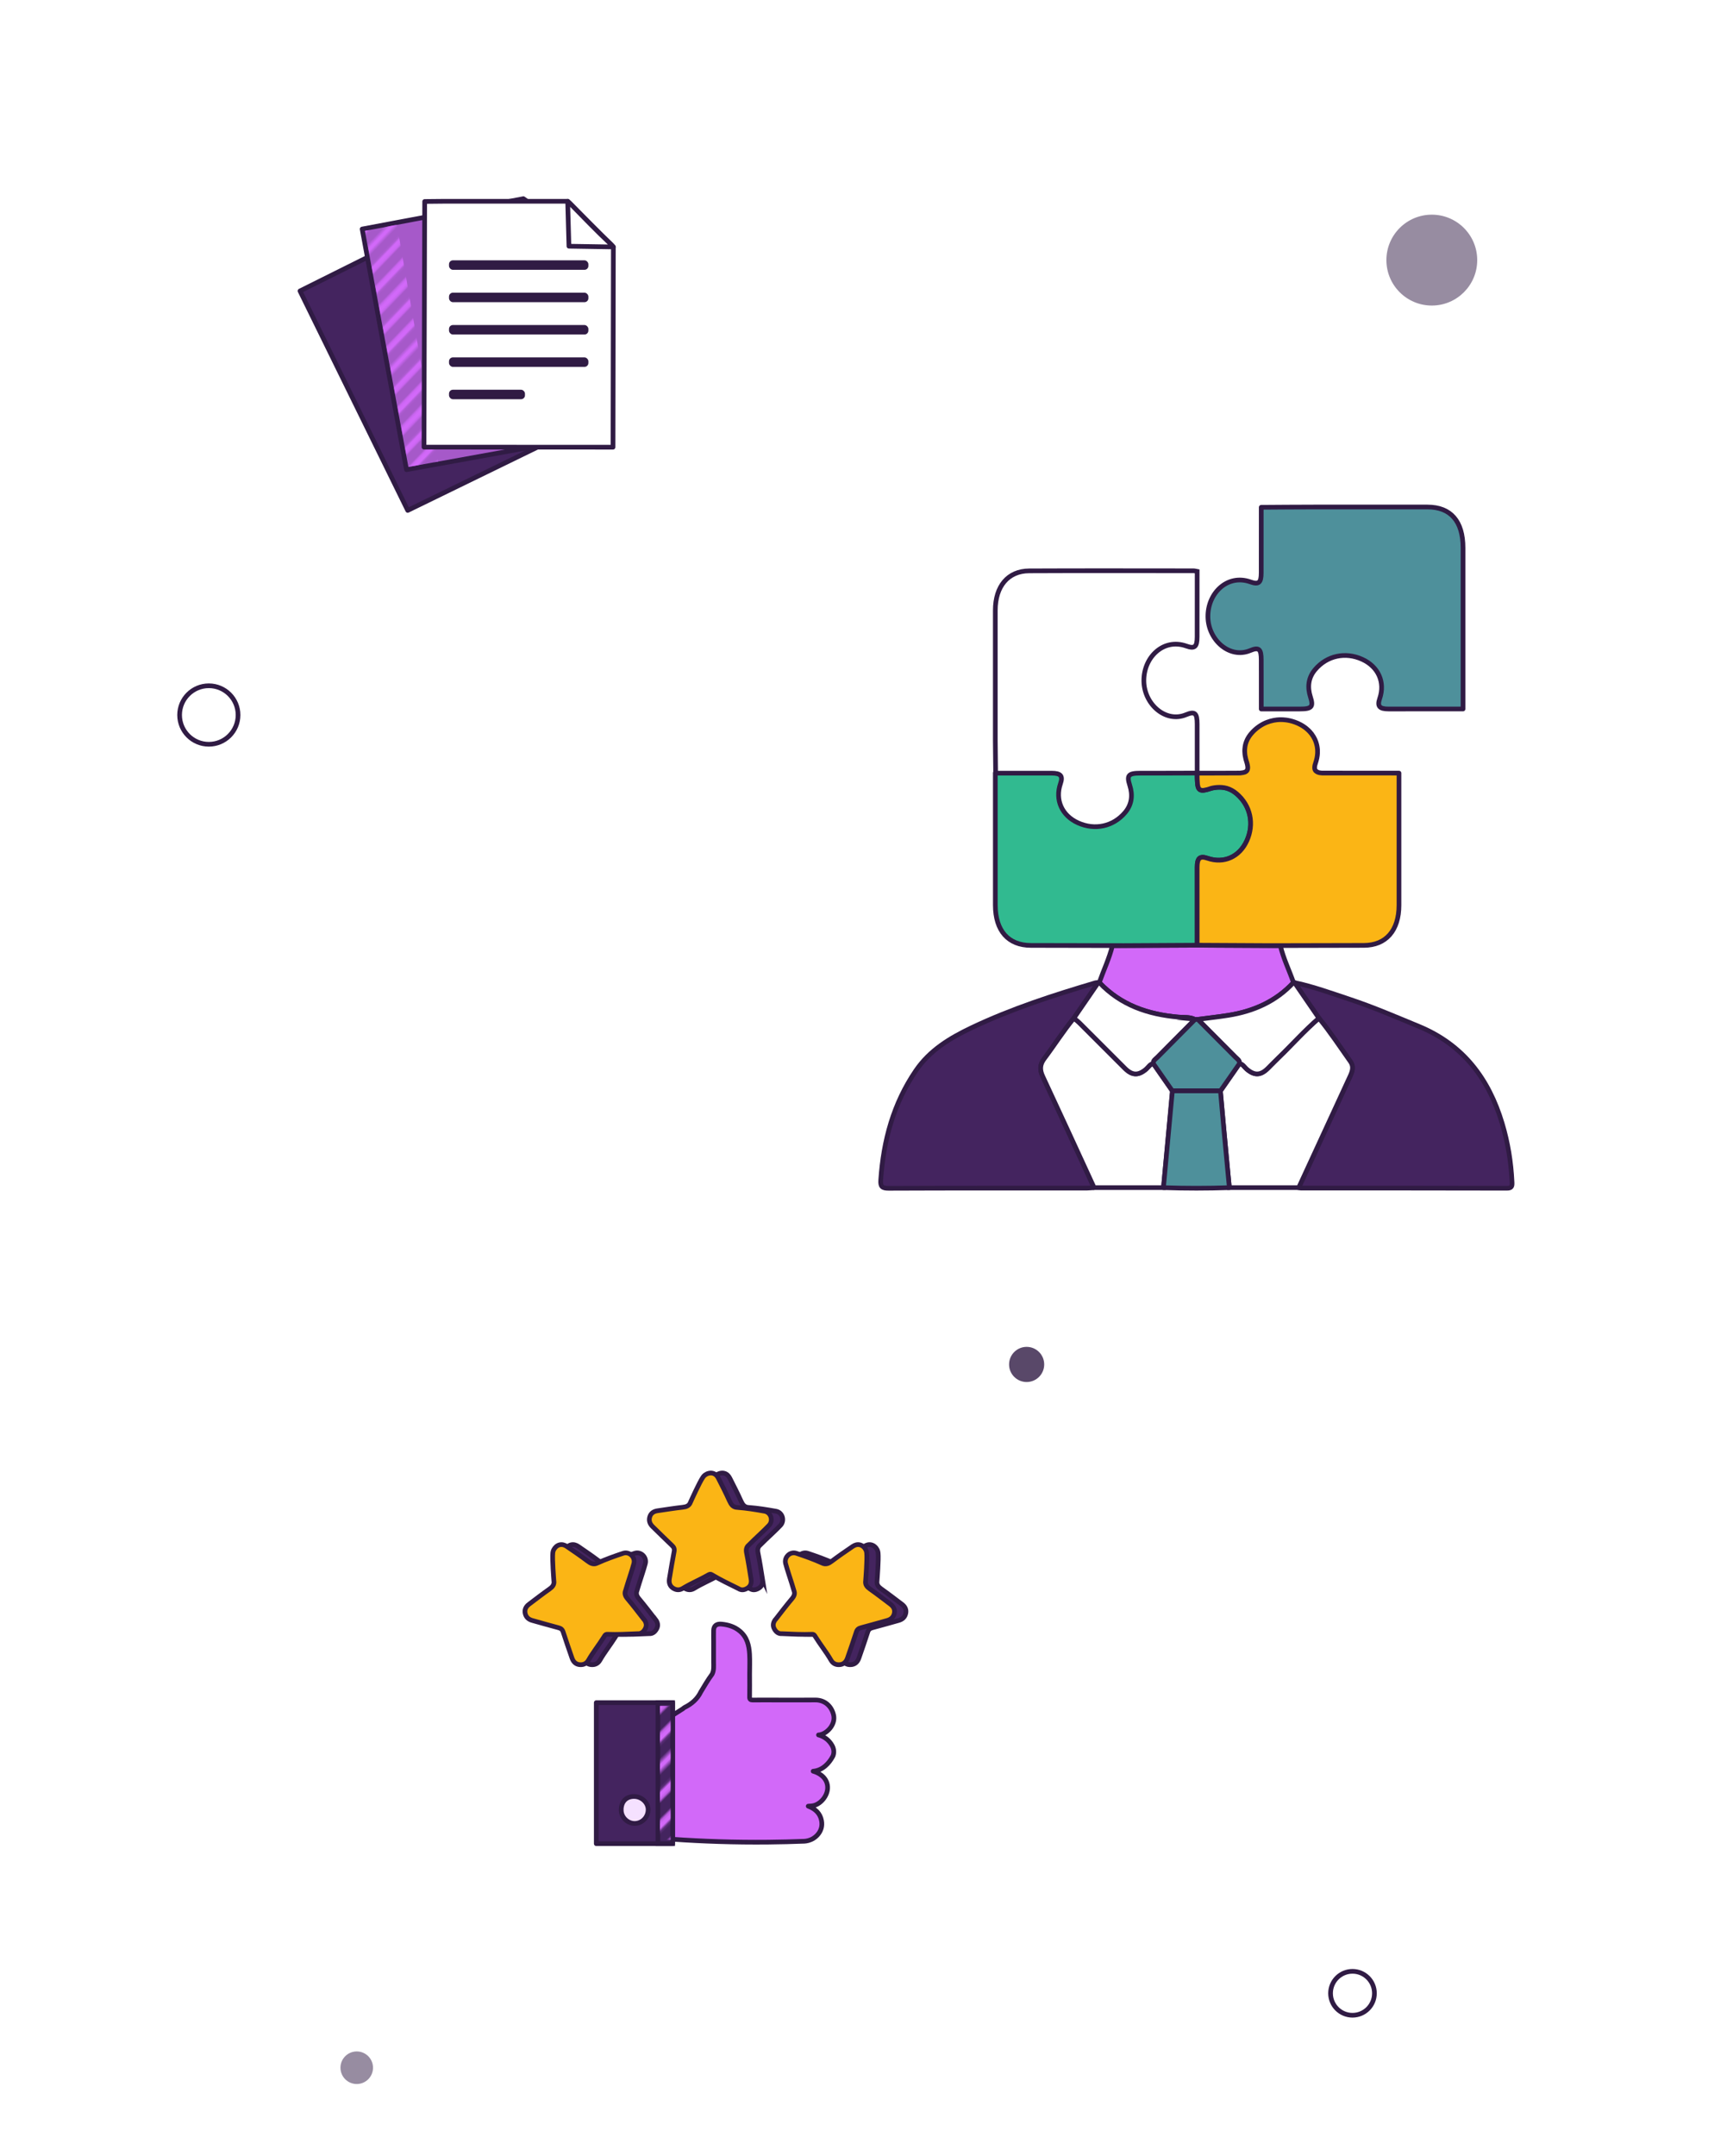 <?xml version="1.0" encoding="UTF-8"?>
<svg id="uuid-e1a0d43a-62ae-485d-b84a-baf60e62ab0e" data-name="Laag 1" xmlns="http://www.w3.org/2000/svg" xmlns:xlink="http://www.w3.org/1999/xlink" viewBox="0 0 740 920">
  <defs>
    <style>
      .uuid-8beb3d52-2983-4caf-9402-2d1e3f5d2428 {
        opacity: .8;
      }

      .uuid-8beb3d52-2983-4caf-9402-2d1e3f5d2428, .uuid-1d4f53d9-e91b-47a7-9a5b-23f7df53be5c, .uuid-53a1a301-d217-4035-9897-8138c0868b06 {
        fill: #301b44;
      }

      .uuid-e5443dfd-cf0c-4889-9b70-44b4a6985e42 {
        clip-path: url(#uuid-4d628c5d-fc56-46ea-86b6-64241d824cc6);
      }

      .uuid-60ca6a34-c047-4c4b-9ff7-1ce23008a629, .uuid-d1712507-658d-42f5-a19a-7f795f5be6f8, .uuid-c688b85e-5141-4490-9084-be0a83f779bd, .uuid-b9bf54ec-f7f2-4259-9ae8-ef9a9d7388bf, .uuid-555c5ab1-47ee-482b-9bfe-b4ea98d8086f, .uuid-54a5974b-239e-4f20-ac83-828864f8e023, .uuid-3bebaffd-e3d3-4409-bf4d-1a90fbba5a81, .uuid-65c25d6f-c7fe-4d09-a139-eacaf4fd3d1c, .uuid-9053cbc1-bb53-418c-8032-21c7decc34a3, .uuid-9f5d1c1f-20b9-43a4-b13e-099283a841b5, .uuid-00bf2e60-021d-4d3f-b0eb-33c4fb0d29c6, .uuid-d6a065ed-a3ef-4ba1-a017-ac949885cf18 {
        stroke: #301b44;
        stroke-width: 2px;
      }

      .uuid-60ca6a34-c047-4c4b-9ff7-1ce23008a629, .uuid-d1712507-658d-42f5-a19a-7f795f5be6f8, .uuid-b9bf54ec-f7f2-4259-9ae8-ef9a9d7388bf, .uuid-555c5ab1-47ee-482b-9bfe-b4ea98d8086f, .uuid-a284a206-a37e-4e6c-b6ad-1a5990a8a11f, .uuid-9f5d1c1f-20b9-43a4-b13e-099283a841b5 {
        stroke-miterlimit: 10;
      }

      .uuid-60ca6a34-c047-4c4b-9ff7-1ce23008a629, .uuid-b9006e20-e1ff-40ea-a68c-77f48b2436fc, .uuid-a284a206-a37e-4e6c-b6ad-1a5990a8a11f {
        fill: none;
      }

      .uuid-d1712507-658d-42f5-a19a-7f795f5be6f8, .uuid-65c25d6f-c7fe-4d09-a139-eacaf4fd3d1c {
        fill: #44245f;
      }

      .uuid-c688b85e-5141-4490-9084-be0a83f779bd {
        fill: #4e909b;
      }

      .uuid-c688b85e-5141-4490-9084-be0a83f779bd, .uuid-54a5974b-239e-4f20-ac83-828864f8e023, .uuid-3bebaffd-e3d3-4409-bf4d-1a90fbba5a81, .uuid-65c25d6f-c7fe-4d09-a139-eacaf4fd3d1c, .uuid-9053cbc1-bb53-418c-8032-21c7decc34a3, .uuid-00bf2e60-021d-4d3f-b0eb-33c4fb0d29c6, .uuid-d6a065ed-a3ef-4ba1-a017-ac949885cf18 {
        stroke-linecap: round;
        stroke-linejoin: round;
      }

      .uuid-b9bf54ec-f7f2-4259-9ae8-ef9a9d7388bf {
        fill: #f5e1ff;
      }

      .uuid-555c5ab1-47ee-482b-9bfe-b4ea98d8086f, .uuid-9053cbc1-bb53-418c-8032-21c7decc34a3 {
        fill: #fff;
      }

      .uuid-54a5974b-239e-4f20-ac83-828864f8e023 {
        fill: #a659c9;
      }

      .uuid-3bebaffd-e3d3-4409-bf4d-1a90fbba5a81, .uuid-9f5d1c1f-20b9-43a4-b13e-099283a841b5 {
        fill: #d269f9;
      }

      .uuid-a284a206-a37e-4e6c-b6ad-1a5990a8a11f {
        stroke: #d269f9;
        stroke-width: 3px;
      }

      .uuid-9a09fab5-f7ee-4fd2-ab09-7d0e5721d8f5 {
        fill: url(#uuid-48853ed5-c5bd-423c-9f4e-ac4312205249);
      }

      .uuid-54cac908-1065-4ba4-90cb-9f9b96a7c732 {
        fill: url(#uuid-5140c116-0586-4193-bc58-c52af975e62e);
      }

      .uuid-00bf2e60-021d-4d3f-b0eb-33c4fb0d29c6 {
        fill: #fbb515;
      }

      .uuid-53a1a301-d217-4035-9897-8138c0868b06 {
        opacity: .5;
      }

      .uuid-d6a065ed-a3ef-4ba1-a017-ac949885cf18 {
        fill: #31ba90;
      }
    </style>
    <pattern id="uuid-5140c116-0586-4193-bc58-c52af975e62e" data-name="Nieuw patroon 2" x="0" y="0" width="50" height="50" patternTransform="translate(-9333.14 1747.59) rotate(46.18) scale(.85) skewX(2.36)" patternUnits="userSpaceOnUse" viewBox="0 0 50 50">
      <g>
        <rect class="uuid-b9006e20-e1ff-40ea-a68c-77f48b2436fc" width="50" height="50"/>
        <line class="uuid-a284a206-a37e-4e6c-b6ad-1a5990a8a11f" x1="50" x2="50" y2="50"/>
        <g>
          <line class="uuid-a284a206-a37e-4e6c-b6ad-1a5990a8a11f" x1="50" x2="50" y2="50"/>
          <line class="uuid-a284a206-a37e-4e6c-b6ad-1a5990a8a11f" y2="50"/>
          <line class="uuid-a284a206-a37e-4e6c-b6ad-1a5990a8a11f" x1="16.67" x2="16.67" y2="50"/>
          <line class="uuid-a284a206-a37e-4e6c-b6ad-1a5990a8a11f" x1="8.33" x2="8.33" y2="50"/>
          <line class="uuid-a284a206-a37e-4e6c-b6ad-1a5990a8a11f" x1="33.33" x2="33.33" y2="50"/>
          <line class="uuid-a284a206-a37e-4e6c-b6ad-1a5990a8a11f" x1="41.67" x2="41.67" y2="50"/>
          <line class="uuid-a284a206-a37e-4e6c-b6ad-1a5990a8a11f" x1="25" x2="25" y2="50"/>
        </g>
        <line class="uuid-a284a206-a37e-4e6c-b6ad-1a5990a8a11f" y2="50"/>
      </g>
    </pattern>
    <clipPath id="uuid-4d628c5d-fc56-46ea-86b6-64241d824cc6">
      <path class="uuid-b9006e20-e1ff-40ea-a68c-77f48b2436fc" d="M286.38,785.06h-4.6v-57.14h4.6s0,0,0,0v57.14Z"/>
    </clipPath>
    <pattern id="uuid-48853ed5-c5bd-423c-9f4e-ac4312205249" data-name="Nieuw patroon 2" patternTransform="translate(-9224.05 3776.33) rotate(45) scale(1.06)" xlink:href="#uuid-5140c116-0586-4193-bc58-c52af975e62e"/>
  </defs>
  <circle class="uuid-60ca6a34-c047-4c4b-9ff7-1ce23008a629" cx="89.17" cy="305.1" r="12.48"/>
  <circle class="uuid-53a1a301-d217-4035-9897-8138c0868b06" cx="152.33" cy="882.3" r="6.95"/>
  <circle class="uuid-8beb3d52-2983-4caf-9402-2d1e3f5d2428" cx="438.38" cy="582.21" r="7.5"/>
  <circle class="uuid-53a1a301-d217-4035-9897-8138c0868b06" cx="611.39" cy="110.99" r="19.39"/>
  <circle class="uuid-60ca6a34-c047-4c4b-9ff7-1ce23008a629" cx="577.52" cy="850.54" r="9.37"/>
  <g>
    <path class="uuid-65c25d6f-c7fe-4d09-a139-eacaf4fd3d1c" d="M190.66,92.99c5.78,1.99,9.1,3.13,14.88,5.12l37.56,76.77c.24.5,1.5,3.18.39,6.38-.7,2.02-2.17,3.78-4.24,4.79l-65.15,31.74c-15.33-31.21-30.67-62.42-46-93.64,20.85-10.39,41.7-20.78,62.55-31.16Z"/>
    <path class="uuid-54a5974b-239e-4f20-ac83-828864f8e023" d="M223.47,84.77c5.02,3.48,7.9,5.47,12.92,8.96l15.27,84.07c.1.55.57,3.47-1.36,6.25-1.22,1.76-3.11,3.05-5.39,3.46l-71.33,12.9c-6.31-34.23-12.62-68.46-18.93-102.68,22.94-4.32,45.87-8.63,68.81-12.95Z"/>
    <path class="uuid-54cac908-1065-4ba4-90cb-9f9b96a7c732" d="M169.49,95.89c5.86,33.7,11.71,67.39,17.57,101.09-4.2.74-8.4,1.49-12.61,2.23-6.18-33.57-12.37-67.15-18.55-100.72l13.59-2.6Z"/>
    <path class="uuid-9053cbc1-bb53-418c-8032-21c7decc34a3" d="M189.42,85.89h53.01c7.58,7.58,11.91,11.91,19.48,19.48-.05,28.48-.1,56.97-.15,85.45-26.9-.01-53.81-.02-80.71-.03.1-34.94.19-69.88.29-104.82,2.69-.03,5.39-.06,8.08-.08Z"/>
    <path class="uuid-9053cbc1-bb53-418c-8032-21c7decc34a3" d="M261.92,105.37c-6.33-.1-12.65-.21-18.98-.31-.18-6.39-.36-12.78-.54-19.17.33.28.67.55.97.85,5.83,5.92,11.55,11.92,17.62,17.58.34.32.62.69.93,1.04Z"/>
    <rect class="uuid-1d4f53d9-e91b-47a7-9a5b-23f7df53be5c" x="191.73" y="111.08" width="59.51" height="4.05" rx="1.66" ry="1.66"/>
    <rect class="uuid-1d4f53d9-e91b-47a7-9a5b-23f7df53be5c" x="191.73" y="124.89" width="59.51" height="4.05" rx="1.66" ry="1.66"/>
    <rect class="uuid-1d4f53d9-e91b-47a7-9a5b-23f7df53be5c" x="191.73" y="138.69" width="59.51" height="4.05" rx="1.66" ry="1.66"/>
    <rect class="uuid-1d4f53d9-e91b-47a7-9a5b-23f7df53be5c" x="191.73" y="152.5" width="59.51" height="4.05" rx="1.66" ry="1.66"/>
    <rect class="uuid-1d4f53d9-e91b-47a7-9a5b-23f7df53be5c" x="191.73" y="166.3" width="32.43" height="4.05" rx="1.66" ry="1.66"/>
  </g>
  <path class="uuid-d1712507-658d-42f5-a19a-7f795f5be6f8" d="M552.74,419.26c8.11,1.74,15.89,4.58,23.74,7.19,9.97,3.31,19.61,7.48,29.32,11.48,19.01,7.83,29.92,22.33,35.64,41.44,2.45,8.18,3.81,16.53,4.2,25.05.08,1.62-.03,2.61-2.15,2.6-29.35-.07-58.7-.06-88.05-.07-.29,0-.59-.12-.88-.18,7.3-15.83,14.59-31.66,21.92-47.48.98-2.11,1.67-4.18.18-6.28-4.43-6.23-8.62-12.64-13.48-18.56-3.48-5.06-6.96-10.12-10.43-15.18Z"/>
  <path class="uuid-d1712507-658d-42f5-a19a-7f795f5be6f8" d="M467.19,506.76c-1,.07-2.01.21-3.01.21-28.24.01-56.48-.04-84.72.08-2.85.01-3.57-.79-3.38-3.54,1.14-16.84,5.39-32.62,15.04-46.73,5.96-8.71,14.55-13.85,23.76-18.24,17.02-8.09,34.89-13.86,52.91-19.19.38-.11.8-.07,1.2-.1-3.48,5.06-6.95,10.12-10.43,15.18-4.56,5.52-8.37,11.59-12.67,17.29-1.86,2.47-1.96,4.78-.66,7.57,7.38,15.79,14.64,31.64,21.94,47.47Z"/>
  <path class="uuid-555c5ab1-47ee-482b-9bfe-b4ea98d8086f" d="M467.19,506.76c-7.3-15.83-14.56-31.68-21.94-47.47-1.3-2.79-1.21-5.1.66-7.57,4.3-5.7,8.11-11.77,12.67-17.29.84.72,1.73,1.38,2.51,2.16,6.45,6.43,12.87,12.88,19.33,19.31,3.08,3.07,5.71,3.1,9.02.27.97-.83,1.59-2.15,3.06-2.34,2.69,3.86,5.38,7.72,8.07,11.58.02.21.04.43.06.64-1.27,13.57-2.54,27.14-3.81,40.71-9.87,0-19.74,0-29.62,0Z"/>
  <path class="uuid-555c5ab1-47ee-482b-9bfe-b4ea98d8086f" d="M563.18,434.44c4.86,5.92,9.05,12.33,13.48,18.56,1.49,2.1.8,4.17-.18,6.28-7.33,15.82-14.62,31.65-21.92,47.48-9.87,0-19.75,0-29.62,0-.17-1.73-.43-4.54-.6-6.26-1.09-11.5-2.16-22.98-3.21-34.45.02-.21.04-.43.06-.64,2.69-3.86,5.38-7.72,8.07-11.58,1.47.18,2.09,1.5,3.06,2.33,3.31,2.84,5.9,2.78,9.02-.27,1.52-1.49,2.98-3.03,4.51-4.5,5.82-5.61,11.19-11.67,17.32-16.96Z"/>
  <path class="uuid-9f5d1c1f-20b9-43a4-b13e-099283a841b5" d="M510.89,403.33c11.94.06,23.88.12,35.82.17,1.29,5.45,3.77,10.48,5.62,15.73-7.52,8.14-17.07,12.29-27.81,14.01-4.34.69-8.71,1.16-13.07,1.73-.39,0-.78.01-1.18.02-2.24-1.11-4.74-.78-7.07-.99-12.97-1.13-24.62-5.07-33.8-14.77,1.87-5.25,4.28-10.3,5.62-15.73,11.95-.06,23.91-.11,35.86-.17Z"/>
  <path class="uuid-c688b85e-5141-4490-9084-be0a83f779bd" d="M521.13,465.42c1.01,11.6,2.08,23.23,3.19,34.89.1,1.04.24,2.48.34,3.52.09.98.19,1.96.28,2.94-9.38.32-18.76.33-28.14,0,1.27-13.78,2.54-27.56,3.81-41.34,6.84,0,13.68,0,20.52,0Z"/>
  <path class="uuid-555c5ab1-47ee-482b-9bfe-b4ea98d8086f" d="M469.41,419.23c9.18,9.71,20.83,13.64,33.8,14.77,2.33.2,4.83-.12,7.07.99-5.37,5.4-10.75,10.78-16.09,16.2-.74.75-1.86,1.3-1.71,2.65-1.47.18-2.09,1.5-3.06,2.34-3.3,2.83-5.93,2.79-9.02-.27-6.46-6.42-12.88-12.88-19.33-19.31-.78-.78-1.67-1.44-2.51-2.16,3.48-5.06,6.95-10.12,10.43-15.18.14-.03.28-.04.42-.03Z"/>
  <path class="uuid-555c5ab1-47ee-482b-9bfe-b4ea98d8086f" d="M511.46,434.97c4.36-.57,8.73-1.04,13.07-1.73,10.74-1.72,20.29-5.87,27.81-14.01.14,0,.27,0,.41.03,3.48,5.06,6.96,10.12,10.43,15.18-6.13,5.29-11.5,11.35-17.32,16.96-1.53,1.47-3,3.01-4.51,4.5-3.11,3.06-5.71,3.11-9.02.27-.97-.83-1.59-2.15-3.06-2.33.16-1.34-.93-1.92-1.67-2.68-5.36-5.41-10.75-10.8-16.13-16.19Z"/>
  <path class="uuid-c688b85e-5141-4490-9084-be0a83f779bd" d="M511.46,434.97c5.38,5.4,10.77,10.78,16.13,16.19.75.75,1.84,1.34,1.67,2.68-2.69,3.86-5.38,7.72-8.07,11.58-6.88,0-13.76,0-20.64,0-2.69-3.86-5.38-7.72-8.07-11.58-.15-1.35.97-1.9,1.71-2.65,5.35-5.42,10.72-10.8,16.09-16.2.39,0,.79-.01,1.18-.02Z"/>
  <path class="uuid-555c5ab1-47ee-482b-9bfe-b4ea98d8086f" d="M425.14,329.91c10.13,20.03,31.24,31.09,51.33,27.62,23.31-4.02,33.77-25.61,34.72-27.67,0-4.9,0-9.8,0-14.7,0-2.06,0-4.13,0-6.19,0-4.63-.94-5.59-4.72-4.01-8.67,3.64-17.85-4.37-18.04-14.25-.19-10.25,8.37-18.53,18.14-15.04,3.55,1.27,4.6.38,4.61-3.93,0-9.3,0-18.61.01-27.91-.52-.09-1.03-.27-1.55-.27-23.39-.01-46.78-.08-70.17.03-9.03.04-14.47,6.55-14.47,16.85,0,18.55,0,37.1,0,55.65,0,0,0,0,0,0,.05,4.6.09,9.21.14,13.81Z"/>
  <path class="uuid-d6a065ed-a3ef-4ba1-a017-ac949885cf18" d="M528.01,338.66c-3.5-2.97-7.52-3.33-11.62-2.02-2.02.65-3.3.82-4.08.27-.95-.67-1-2.33-1.12-4.8-.04-.91-.03-1.68,0-2.24-5.25.01-10.49.03-15.74.04h0c-.94,0-1.88,0-2.82,0-.42,0-.83,0-1.25,0h0c-1.48,0-2.95,0-4.43,0-5.15,0-5.9.94-4.53,5.2,1.31,4.1.94,8.12-2.02,11.62-5.08,5.99-12.95,7.63-20.1,4.38-6.89-3.13-9.86-9.79-7.47-16.74,1.12-3.26.14-4.45-3.74-4.46-7.98,0-15.96,0-23.94,0-.05-.02-.09-.04-.14-.06,0,0,0,0,0,0,0,18.78,0,37.55,0,56.33,0,10.97,5.53,17.22,15.21,17.23,13.2.03,26.4.05,39.59.08,10.47-.06,20.93-.11,31.4-.17,0-11.12-.02-22.23-.01-33.35,0-3.89,1.2-4.86,4.46-3.74,6.95,2.39,13.61-.58,16.74-7.47,3.25-7.15,1.61-15.03-4.38-20.1Z"/>
  <path class="uuid-00bf2e60-021d-4d3f-b0eb-33c4fb0d29c6" d="M529.21,329.86c-.87.05-16.31.04-18.02.04-.01,1.05,0,1.94.02,2.62,0,.26.05.83.13,1.96,0,.08.05.63.23,1.28.07.24.15.49.34.74.18.24.36.38.41.41.11.08.31.2.66.28.58.13,1.08.03,1.23,0,1.13-.23,1.7-.35,2.18-.55,1.5-.6,4.76-1.07,7.46-.28,1.45.43,2.84,1.18,4.16,2.3,5.99,5.08,7.63,12.95,4.38,20.1-3.13,6.89-9.79,9.86-16.74,7.47-3.26-1.12-4.45-.14-4.46,3.74,0,11.12,0,22.23.01,33.35,10.45.06,20.91.12,31.36.17,13.27-.03,26.55-.06,39.82-.09,9.45-.02,14.99-6.35,14.99-17.16,0-17.91,0-35.81,0-53.72,0-.88,0-1.76,0-2.64-10.95,0-21.9-.02-32.85-.02-.17,0-.41-.03-.68-.07-.26-.04-.6-.09-.94-.21-.26-.09-.69-.29-1.13-.71-.08-.1-.18-.24-.26-.43-.05-.11-.08-.21-.1-.29-.04-.22-.07-.53-.05-.9.01-.24.05-.45.08-.6.02-.09.04-.16.06-.23.12-.44.24-.82.32-1.07.11-.36.17-.54.2-.63.08-.28.21-.74.32-1.3.06-.3.12-.66.17-1.06.16-1.25.24-3.36-.59-5.74-.15-.42-.7-1.94-1.86-3.46-.95-1.24-2.03-2.13-2.4-2.43h0c-.07-.05-1.05-.84-2.29-1.5-3.21-1.73-6.15-2.06-7.5-2.13-1.29-.07-2.27.02-2.64.06-1.7.19-3.8.68-5.95,1.82-.41.22-1.49.81-2.73,1.82-1.22.99-2.02,1.92-2.37,2.34-.22.27-.52.64-.87,1.17-.68,1.04-1.03,1.93-1.13,2.21-.07.18-.39,1.04-.55,2.09-.12.73-.13,1.38-.14,1.57,0,.15-.01.83.09,1.71,0,0,.11.92.36,1.91.05.18.09.35.09.35.08.27.13.45.2.66.01.04.13.42.21.71.08.28.2.7.28,1.24.07.43.08.7.07.96,0,.16-.03.3-.06.44-.03.13-.08.31-.19.51-.12.2-.24.32-.32.39-.1.09-.3.26-.6.39-.06.02-.1.04-.18.06-.22.07-.42.12-.67.17-.23.05-.6.11-1.1.16,0,0-.23.02-.45.03Z"/>
  <path class="uuid-c688b85e-5141-4490-9084-be0a83f779bd" d="M538.56,286.07c0,3.91,0,7.82,0,11.73,0,1.58,0,3.16,0,4.73,2.65,0,5.31,0,7.96,0h0c.94,0,1.88,0,2.82,0,.42,0,.83,0,1.25,0h0c1.48,0,2.95,0,4.43,0,5.15,0,5.9-.94,4.53-5.2-1.31-4.1-.95-8.12,2.02-11.62,5.08-5.99,12.95-7.63,20.1-4.38,6.89,3.13,9.86,9.79,7.47,16.74-1.12,3.26-.14,4.45,3.74,4.46,10.61,0,21.23,0,31.84-.01,0-.61,0-1.21,0-1.82,0,0,0,0,0,0,0-5.81,0-11.62,0-17.43,0,0,0,0,0,0,0-16.49,0-32.98,0-49.47,0-11.4-5.26-17.45-15.19-17.46-16.13-.01-32.26-.02-48.39,0-7.53,0-15.06.08-22.59.12,0,9.3,0,18.61-.01,27.91,0,4.31-1.06,5.19-4.61,3.93-9.78-3.49-18.34,4.79-18.14,15.04.19,9.88,9.37,17.89,18.04,14.25,3.78-1.59,4.71-.62,4.72,4.01,0,1.49,0,2.97,0,4.46Z"/>
  <g>
    <path class="uuid-d1712507-658d-42f5-a19a-7f795f5be6f8" d="M279.89,691.06c-2.33-3-4.64-6.02-7.08-8.92-.94-1.12-1.33-2.16-.78-3.52.3-.99.59-1.97.9-2.96.88-2.82,1.86-5.61,2.63-8.47.72-2.7-1.9-5.29-4.55-4.41-3.7,1.23-7.4,2.54-10.96,4.15-1.67.87-2.95.19-4.32-.85-2.87-2.16-5.84-4.2-8.82-6.22-.96-.66-1.97-.94-3.03-.7-1.14.26-2.1,1.2-2.57,2.18-.27.57-.33,1.08-.36,1.32-.27,2.71.39,11.08.45,11.87.27,1.67-.61,2.63-1.91,3.54-2.95,2.07-5.79,4.28-8.67,6.44-1.26.94-2,2.18-1.7,3.78.32,1.7,1.43,2.72,3.09,3.17,3.71,1.02,7.41,2.12,11.14,3.09,1.08.28,1.67.74,2.02,1.82,1.2,3.72,2.49,7.41,3.77,11.11.64,1.85,1.84,2.78,3.51,2.85,1.57.07,2.76-.59,3.52-1.92,1.97-3.43,4.46-6.51,6.56-9.86.35-.56.63-1.24,1.48-1.21,4.3.18,8.59-.07,12.88-.25,1.64.13,2.65-.84,3.34-2.13.74-1.38.4-2.75-.52-3.94Z"/>
    <path class="uuid-d1712507-658d-42f5-a19a-7f795f5be6f8" d="M336.02,691.06c2.33-3,4.64-6.02,7.08-8.92.94-1.12,1.33-2.16.78-3.52-.3-.99-.59-1.97-.9-2.96-.88-2.82-1.86-5.61-2.63-8.47-.72-2.7,1.9-5.29,4.55-4.41,3.7,1.23,7.4,2.54,10.96,4.15,1.67.87,2.95.19,4.32-.85,2.87-2.16,5.84-4.2,8.82-6.22.96-.66,1.97-.94,3.03-.7,1.14.26,2.1,1.2,2.57,2.18.27.57.33,1.08.36,1.32.27,2.71-.39,11.08-.45,11.87-.27,1.67.61,2.63,1.91,3.54,2.95,2.07,5.79,4.28,8.67,6.44,1.26.94,2,2.18,1.7,3.78-.32,1.7-1.43,2.72-3.09,3.17-3.71,1.02-7.41,2.12-11.14,3.09-1.08.28-1.67.74-2.02,1.82-1.2,3.72-2.49,7.41-3.77,11.11-.64,1.85-1.84,2.78-3.51,2.85-1.57.07-2.76-.59-3.52-1.92-1.97-3.43-4.46-6.51-6.56-9.86-.35-.56-.63-1.24-1.48-1.21-4.3.18-8.59-.07-12.88-.25-1.64.13-2.65-.84-3.34-2.13-.74-1.38-.4-2.75.52-3.94Z"/>
    <path class="uuid-d1712507-658d-42f5-a19a-7f795f5be6f8" d="M325.61,673.9c-.6-3.75-1.18-7.5-1.93-11.22-.29-1.43-.13-2.54,1-3.46.73-.72,1.46-1.45,2.2-2.16,2.13-2.05,4.33-4.03,6.37-6.17,1.93-2.02.87-5.55-1.88-6.05-3.84-.69-7.71-1.32-11.61-1.61-1.88-.04-2.68-1.25-3.39-2.82-1.48-3.28-3.12-6.48-4.75-9.69-.53-1.04-1.28-1.77-2.32-2.06-1.13-.32-2.42.05-3.3.69-.51.37-.81.79-.95.98-1.54,2.24-4.98,9.91-5.3,10.63-.57,1.6-1.8,2.02-3.38,2.19-3.58.4-7.13.98-10.69,1.49-1.56.23-2.8.95-3.31,2.5-.54,1.64-.05,3.07,1.19,4.27,2.77,2.68,5.48,5.41,8.29,8.05.81.76,1.11,1.45.9,2.57-.74,3.84-1.37,7.7-2.02,11.55-.33,1.93.28,3.32,1.71,4.18,1.34.81,2.7.8,4,0,3.38-2.06,7.04-3.57,10.48-5.51.57-.32,1.15-.79,1.88-.35,3.69,2.22,7.57,4.06,11.42,5.96,1.38.9,2.73.53,3.95-.27,1.31-.86,1.67-2.22,1.43-3.71Z"/>
    <path class="uuid-00bf2e60-021d-4d3f-b0eb-33c4fb0d29c6" d="M274.99,691.06c-2.33-3-4.64-6.02-7.08-8.92-.94-1.12-1.33-2.16-.78-3.52.3-.99.59-1.97.9-2.96.88-2.82,1.86-5.61,2.63-8.47.72-2.7-1.9-5.29-4.55-4.41-3.7,1.23-7.4,2.54-10.96,4.15-1.67.87-2.95.19-4.32-.85-2.87-2.16-5.84-4.2-8.82-6.22-.96-.66-1.97-.94-3.03-.7-1.14.26-2.1,1.2-2.57,2.18-.27.57-.33,1.08-.36,1.32-.27,2.71.39,11.08.45,11.87.27,1.67-.61,2.63-1.91,3.54-2.95,2.07-5.79,4.28-8.67,6.44-1.26.94-2,2.18-1.7,3.78.32,1.7,1.43,2.72,3.09,3.17,3.71,1.02,7.41,2.12,11.14,3.09,1.08.28,1.67.74,2.02,1.82,1.2,3.72,2.49,7.41,3.77,11.11.64,1.85,1.84,2.78,3.51,2.85,1.57.07,2.76-.59,3.52-1.92,1.97-3.43,4.46-6.51,6.56-9.86.35-.56.63-1.24,1.48-1.21,4.3.18,8.59-.07,12.88-.25,1.64.13,2.65-.84,3.34-2.13.74-1.38.4-2.75-.52-3.94Z"/>
    <path class="uuid-00bf2e60-021d-4d3f-b0eb-33c4fb0d29c6" d="M331.13,691.06c2.33-3,4.64-6.02,7.08-8.92.94-1.12,1.33-2.16.78-3.52-.3-.99-.59-1.97-.9-2.96-.88-2.82-1.86-5.61-2.63-8.47-.72-2.7,1.9-5.29,4.55-4.41,3.7,1.23,7.4,2.54,10.96,4.15,1.67.87,2.95.19,4.32-.85,2.87-2.16,5.84-4.2,8.82-6.22.96-.66,1.97-.94,3.03-.7,1.14.26,2.1,1.2,2.57,2.18.27.57.33,1.08.36,1.32.27,2.71-.39,11.08-.45,11.87-.27,1.67.61,2.63,1.91,3.54,2.95,2.07,5.79,4.28,8.67,6.44,1.26.94,2,2.18,1.7,3.78-.32,1.7-1.43,2.72-3.09,3.17-3.71,1.02-7.41,2.12-11.14,3.09-1.08.28-1.67.74-2.02,1.82-1.2,3.72-2.49,7.41-3.77,11.11-.64,1.85-1.84,2.78-3.51,2.85-1.57.07-2.76-.59-3.52-1.92-1.97-3.43-4.46-6.51-6.56-9.86-.35-.56-.63-1.24-1.48-1.21-4.3.18-8.59-.07-12.88-.25-1.64.13-2.65-.84-3.34-2.13-.74-1.38-.4-2.75.52-3.94Z"/>
    <path class="uuid-00bf2e60-021d-4d3f-b0eb-33c4fb0d29c6" d="M320.72,673.9c-.6-3.75-1.18-7.5-1.93-11.22-.29-1.43-.13-2.54,1-3.46.73-.72,1.46-1.45,2.2-2.16,2.13-2.05,4.33-4.03,6.37-6.17,1.93-2.02.87-5.55-1.88-6.05-3.84-.69-7.71-1.32-11.61-1.61-1.88-.04-2.68-1.25-3.39-2.82-1.48-3.28-3.12-6.48-4.75-9.69-.53-1.04-1.28-1.77-2.32-2.06-1.13-.32-2.42.05-3.3.69-.51.37-.81.79-.95.98-1.54,2.24-4.98,9.91-5.3,10.63-.57,1.6-1.8,2.02-3.38,2.19-3.58.4-7.13.98-10.69,1.49-1.56.23-2.8.95-3.31,2.5-.54,1.64-.05,3.07,1.19,4.27,2.77,2.68,5.48,5.41,8.29,8.05.81.76,1.11,1.45.9,2.57-.74,3.84-1.37,7.7-2.02,11.55-.33,1.93.28,3.32,1.71,4.18,1.34.81,2.7.8,4,0,3.38-2.06,7.04-3.57,10.48-5.51.57-.32,1.15-.79,1.88-.35,3.69,2.22,7.57,4.06,11.42,5.96,1.38.9,2.73.53,3.95-.27,1.31-.86,1.67-2.22,1.43-3.71Z"/>
    <path class="uuid-3bebaffd-e3d3-4409-bf4d-1a90fbba5a81" d="M349.51,740.32c.35-.03.81-.1,1.33-.28,2.88-.96,5.99-4.52,5.1-8.29-.83-3.54-3.56-6.38-7.8-6.36-5.5.04-11,.01-16.5.01-3.4,0-6.8-.04-10.19.01-1.04.01-1.39-.32-1.37-1.34.05-3.22.02-6.45.01-9.67,0-2.87.14-5.76-.03-8.62-.22-3.69-1.04-7.2-4.15-9.79-2.29-1.91-4.95-2.72-7.88-2.99-2.06-.18-3.28.73-3.32,2.72-.03,1.62,0,3.24,0,4.86,0,2.87,0,5.74,0,8.61,0,1.76.21,3.54-.64,5.2-1.78,2.4-3.27,4.98-4.81,7.53-1.48,3.06-3.91,5.17-6.96,6.66-.27.13-.49.38-.74.57-3.3,2.09-6.6,4.17-9.89,6.26,0,1.16,0,2.31,0,3.47,0,0,0,0,0,0-.03,6.7-.06,13.4-.09,20.1,0,5.55,0,11.09,0,16.64.03.63.06,1.26.09,1.89.09.23.18.47.28.71,1.24,2.92,3.26,5.05,5.26,6.59,12.89.9,26.5,1.37,40.77,1.23,5.27-.05,10.44-.18,15.5-.38.85-.06,2.35-.28,3.88-1.25.56-.36,2.58-1.71,3.32-4.3.28-.98.33-2.05.12-3.2-.56-3.09-2.65-5.1-5.68-6.21,1.02-.06,1.97-.1,2.88-.42,3.32-1.18,6.35-5.4,5.12-9.41-1.21-3.93-5.71-5.03-5.91-5.08.54-.05,1.03-.14,1.48-.26,4.02-1.07,6.21-4.73,7.01-6.28.24-.64.34-1.26.33-1.85-.02-1.87-1.05-3.18-1.63-3.93-1.66-2.1-3.88-2.88-4.89-3.17Z"/>
    <rect class="uuid-65c25d6f-c7fe-4d09-a139-eacaf4fd3d1c" x="254.61" y="726.53" width="32.61" height="60.17"/>
    <path class="uuid-b9bf54ec-f7f2-4259-9ae8-ef9a9d7388bf" d="M265.25,772.33c0-3.59,2.14-5.81,5.59-5.77,3.13.04,5.88,2.6,5.92,5.52.04,3.26-2.51,5.94-5.68,5.99-3.12.04-5.82-2.61-5.82-5.73Z"/>
    <path class="uuid-d1712507-658d-42f5-a19a-7f795f5be6f8" d="M287.21,786.7h-6.27v-60.17h6.27s0,0,0,0v60.17Z"/>
    <g class="uuid-e5443dfd-cf0c-4889-9b70-44b4a6985e42">
      <polygon class="uuid-9a09fab5-f7ee-4fd2-ab09-7d0e5721d8f5" points="270.42 893.36 176.49 739.08 270.42 584.8 364.35 739.08 270.42 893.36"/>
    </g>
  </g>
</svg>